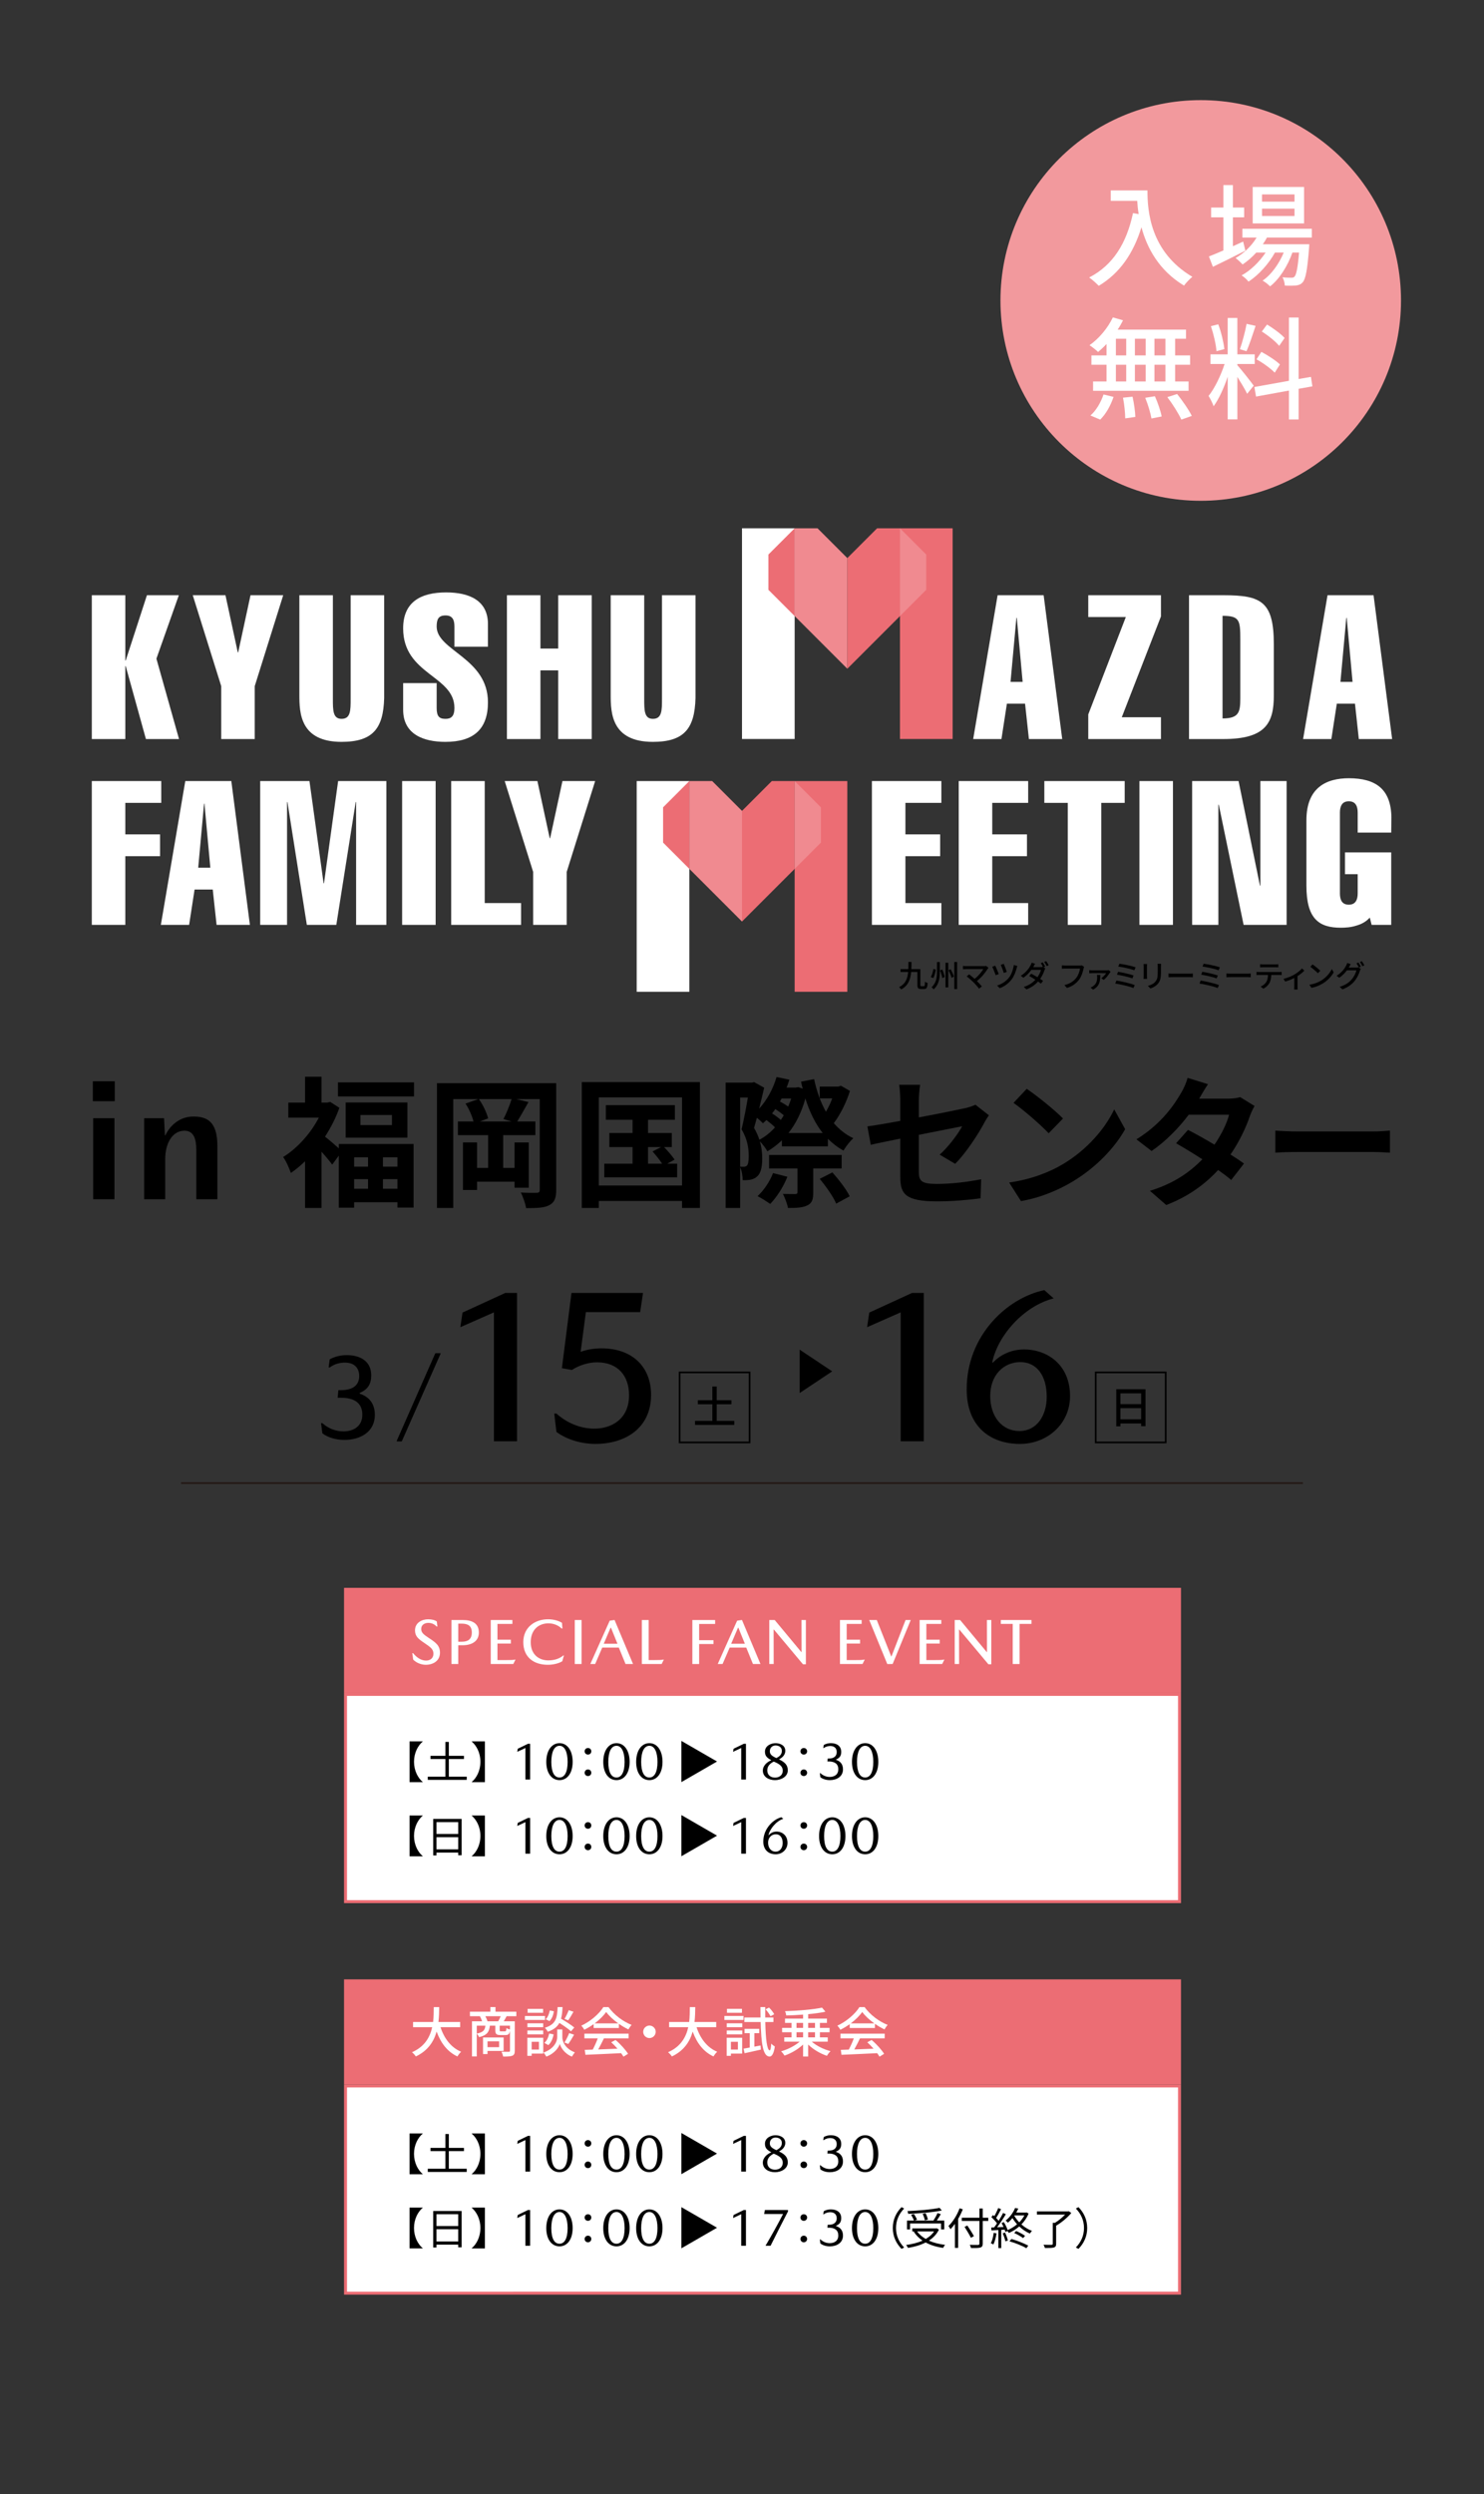 <?xml version="1.0" encoding="utf-8"?>
<!-- Generator: Adobe Illustrator 27.2.0, SVG Export Plug-In . SVG Version: 6.00 Build 0)  -->
<svg version="1.1" id="レイヤー_1" xmlns="http://www.w3.org/2000/svg" xmlns:xlink="http://www.w3.org/1999/xlink" x="0px"
	 y="0px" width="500px" height="840px" viewBox="0 0 500 840" enable-background="new 0 0 500 840" xml:space="preserve">
<rect x="0" y="0" width="500" height="840" fill="#333333" stroke="none"/>
<g>
	<g>
		<g>
			<g>
				<g>
					<g>
						<path d="M115.02,470.78h-1.258l0.244-2.554h0.811c4.38,0,6.205-1.947,6.205-4.745c0-2.757-1.663-4.542-4.786-4.542
							c-1.581,0-3.447,0.365-5.11,1.622h-0.405l0.365-2.717c1.744-0.974,3.731-1.42,5.799-1.42c4.623,0,8.192,2.149,8.192,6.813
							c0,2.92-1.135,4.745-3.893,5.921v0.244c2.879,0.933,5.11,3.042,5.11,7.178c0,5.678-4.866,8.394-10.22,8.394
							c-2.839,0-5.596-0.771-7.462-2.23l-0.446-3.407h0.446c2.149,1.906,4.623,2.757,7.138,2.757c3.405,0,6.326-1.744,6.326-5.596
							C122.076,472.565,119.399,470.78,115.02,470.78z"/>
						<path d="M133.655,485.317l12.978-29.46l0.194-0.097h1.525l0.098,0.162l-13.042,29.46l-0.162,0.097h-1.492L133.655,485.317z"/>
					</g>
					<g>
						<path d="M166.414,442.014l-11.316,4.997l0.735-4.923l14.402-6.613h3.968v49.966h-7.788v-43.427H166.414z"/>
						<path d="M201.143,458.841c-2.939,0-6.098,1.029-8.45,2.572l-3.38-0.588l3.233-25.35h24.102l-0.955,6.466h-18.297
							l-1.764,13.373c2.131-0.808,4.703-1.176,7.054-1.176c10.434,0,16.68,6.319,16.68,15.651c0,11.389-8.891,16.533-18.738,16.533
							c-4.775,0-9.698-1.47-13.152-4.041l-0.735-6.172h0.735c3.454,3.086,7.936,5.069,12.786,5.069
							c5.732,0,11.683-3.16,11.683-11.242C211.945,463.47,208.272,458.841,201.143,458.841z"/>
					</g>
					<polygon points="280.388,461.881 269.426,469.185 269.426,454.568 					"/>
					<g>
						<path d="M303.462,442.014l-11.316,4.997l0.735-4.923l14.402-6.613h3.968v49.966h-7.788L303.462,442.014L303.462,442.014z"/>
						<path d="M345.026,454.505c7.861,0,15.504,5.144,15.504,15.725c0,9.258-7.568,16.092-16.901,16.092
							c-9.845,0-17.928-5.732-17.928-18.37c0-18.149,13.594-30.787,26.158-33.433l3.16,2.792
							c-9.993,2.498-18.885,12.491-20.721,21.602h0.294C336.796,456.489,340.543,454.505,345.026,454.505z M343.482,481.986
							c5.805,0,9.185-5.144,9.185-11.536c0-7.054-3.306-11.683-8.891-11.683s-10.14,4.335-10.14,11.39
							C333.636,477.136,337.604,481.986,343.482,481.986z"/>
					</g>
					<g>
						
							<rect x="228.98" y="462.236" fill="none" stroke="#000000" stroke-width="0.56" stroke-miterlimit="10" width="23.586" height="23.586"/>
						<g>
							<path d="M247.412,478.564v1.349h-13.238v-1.349h5.841v-5.604h-4.892v-1.35h4.892v-4.625h1.467v4.625h4.967v1.35h-4.967v5.604
								H247.412z"/>
						</g>
					</g>
					<g>
						
							<rect x="369.177" y="462.236" fill="none" stroke="#000000" stroke-width="0.56" stroke-miterlimit="10" width="23.586" height="23.586"/>
						<g>
							<path d="M385.954,467.905v12.439h-1.467v-0.905h-6.983v0.964h-1.408v-12.498H385.954z M377.504,469.299v3.617h6.983v-3.617
								H377.504z M384.487,478.045v-3.765h-6.983v3.765H384.487z"/>
						</g>
					</g>
				</g>
			</g>
		</g>
	</g>
	
		<line fill="none" stroke="#231815" stroke-width="0.56" stroke-miterlimit="10" x1="60.984" y1="499.525" x2="438.984" y2="499.525"/>
</g>
<g>
	<g>
		<path d="M38.676,370.888h-7.391v-6.709h7.391V370.888z M38.564,403.921H31.4V376.63h7.164V403.921z"/>
		<path d="M66.137,387.263c0-3.412-0.74-6.425-3.98-6.425c-4.093,0-6.482,4.264-6.482,9.438v13.645h-7.107V376.63h6.709l0.284,5.742
			h0.17c1.536-3.297,4.833-6.311,9.382-6.311c4.605,0,8.13,1.592,8.13,9.949v17.91h-7.107L66.137,387.263L66.137,387.263
			L66.137,387.263z"/>
		<path d="M114.15,385.301h25.206v21.415h-5.449v-1.801h-14.593v1.848h-5.164v-17.53l-2.227,3.032
			c-0.805-1.137-2.227-2.843-3.601-4.358v18.952h-5.543v-15.73c-1.564,1.516-3.175,2.843-4.786,3.933
			c-0.474-1.517-1.753-4.312-2.606-5.354c4.691-2.89,9.238-7.865,12.034-13.267H97.142v-5.069h5.638v-8.719h5.543v8.719h1.942
			l0.995-0.237l3.08,1.99c-1.184,3.411-2.89,6.68-4.832,9.712c1.279,0.995,3.316,2.748,4.643,3.933v-1.468h-0.001V385.301z
			 M139.499,364.549v4.738h-25.633v-4.738H139.499z M137.272,371.324v11.845h-20.8v-11.845H137.272z M119.315,389.802v3.127h4.691
			v-3.127H119.315z M119.315,400.368h4.691v-3.222h-4.691V400.368z M132.06,375.541h-10.613v3.412h10.613V375.541z M133.908,389.802
			h-4.88v3.127h4.88V389.802z M133.908,400.368v-3.222h-4.88v3.222H133.908z"/>
		<path d="M187.399,400.747c0,2.795-0.568,4.217-2.322,5.164c-1.658,0.9-4.121,0.995-7.817,0.995
			c-0.237-1.468-1.043-3.838-1.801-5.26c2.179,0.143,4.595,0.143,5.354,0.095c0.758,0,1.042-0.237,1.042-1.043v-30.512h-7.96
			l4.169,0.995c-1.327,2.322-2.701,4.786-3.79,6.538h6.112v4.596h-10.85v11.04h3.838v-8.576h4.786v15.256h-4.786v-2.038h-12.65
			v2.795h-4.738v-16.014h4.738v8.576h3.743v-11.039H154.28v-4.596h5.26c-0.474-1.801-1.516-4.264-2.701-6.017l4.312-1.516h-8.433
			v36.672h-5.496v-42.026H187.4L187.399,400.747L187.399,400.747L187.399,400.747z M169.632,376.915
			c0.948-1.848,2.084-4.595,2.748-6.728h-11.04c1.421,1.942,2.653,4.643,3.127,6.491l-2.795,1.042h10.708L169.632,376.915z"/>
		<path d="M235.821,364.454v42.405h-6.017v-2.369h-28.049v2.369h-5.732v-42.405H235.821z M229.804,399.278v-29.659h-28.049v29.659
			H229.804z M228.145,391.934v4.595h-24.543v-4.595h9.524v-5.591h-7.818v-4.738h7.818v-4.454h-9.003v-4.927h23.263v4.927h-9.05
			v4.454h8.007v4.738h-2.606c1.279,1.327,2.795,3.08,3.553,4.217l-2.464,1.374H228.145L228.145,391.934z M218.338,391.934h4.738
			c-0.806-1.279-2.132-2.89-3.221-4.122l2.89-1.468h-4.406L218.338,391.934L218.338,391.934z"/>
		<path d="M286.375,367.439c-1.232,3.885-3.269,8.008-5.448,10.85c1.847,2.132,4.027,3.885,6.586,5.069
			c-1.09,0.948-2.559,2.843-3.317,4.17c-1.989-1.09-3.695-2.417-5.259-3.98v2.559h-15.493v-2.038
			c-1.516,1.421-3.127,2.701-4.88,3.695c-0.568-0.995-1.611-2.416-2.559-3.364c0.616,2.084,0.805,4.027,0.805,5.828
			c0,3.08-0.568,5.164-1.847,6.112c-0.616,0.616-1.421,0.853-2.321,1.043c-0.664,0.094-1.517,0.142-2.417,0.094
			c0-1.232-0.237-3.032-0.853-4.359v13.74h-4.88v-42.215h8.86l0.711-0.19l3.412,1.895c-0.521,2.179-1.09,4.643-1.705,7.059
			c2.653-2.89,4.69-6.633,5.875-10.66l4.312,0.9c-0.284,0.9-0.569,1.801-0.948,2.653h3.127l0.853-0.142l1.469,0.521
			c-0.237-0.758-0.379-1.563-0.569-2.369l4.406-0.853c0.853,4.027,2.18,7.77,3.98,10.992c0.805-1.374,1.564-2.938,2.132-4.501
			h-4.217v-3.98h6.254l0.9-0.284L286.375,367.439z M249.372,392.929c0.474,0.047,0.9,0.047,1.279,0.047
			c0.379,0,0.758-0.142,1.043-0.427c0.379-0.427,0.568-1.564,0.568-3.032c0-2.416-0.284-5.59-2.416-9.143
			c0.758-3.032,1.564-7.392,2.132-10.708h-2.606V392.929L249.372,392.929z M261.122,379.71c-0.758-0.805-1.895-1.705-2.891-2.463
			c-0.427,0.379-0.805,0.758-1.184,1.089c-0.427-0.473-1.232-1.232-2.038-1.847c-0.332,1.232-0.663,2.369-0.948,3.412
			c0.806,1.374,1.374,2.701,1.801,3.98C257.757,382.885,259.558,381.463,261.122,379.71z M265.291,396.34
			c-1.327,3.412-3.649,6.965-5.781,9.144c-1.042-0.711-3.08-2.038-4.264-2.606c2.179-2.038,4.122-4.927,5.211-7.77L265.291,396.34z
			 M274.009,393.545v8.102c0,2.369-0.427,3.601-2.038,4.359c-1.564,0.758-3.648,0.853-6.491,0.853
			c-0.237-1.468-1.043-3.459-1.705-4.738c1.753,0.047,3.649,0.047,4.169,0.047c0.568-0.047,0.758-0.142,0.758-0.616v-8.008h-9.571
			v-4.548h24.448v4.548L274.009,393.545L274.009,393.545z M264.059,375.635c-0.758-0.662-1.801-1.421-2.843-2.084
			c-0.332,0.521-0.711,0.995-1.09,1.468c1.042,0.663,2.179,1.469,2.938,2.18C263.443,376.726,263.775,376.157,264.059,375.635z
			 M263.349,369.998c-0.19,0.331-0.379,0.663-0.569,0.995c0.948,0.521,1.99,1.137,2.795,1.706c0.379-0.9,0.71-1.801,0.995-2.701
			H263.349z M277.184,381.605c-2.511-3.175-4.406-7.107-5.828-11.608c-1.279,4.595-3.222,8.481-5.686,11.608H277.184z
			 M280.453,394.872c2.132,2.416,4.738,5.732,5.828,8.054l-4.548,2.464c-0.948-2.274-3.412-5.78-5.544-8.339L280.453,394.872z"/>
		<path d="M316.603,388.902c3.127-2.795,6.254-7.107,7.58-9.571c-1.469,0.284-7.865,1.564-14.593,2.89v12.556
			c0,2.938,0.853,3.98,6.017,3.98c5.023,0,10.281-0.663,14.972-1.564l-0.19,6.397c-3.932,0.568-9.618,1.042-14.688,1.042
			c-10.802,0-12.366-2.606-12.366-8.197v-12.934c-4.217,0.853-7.96,1.61-9.949,2.084l-1.138-6.206
			c2.227-0.284,6.397-0.995,11.087-1.848v-6.775c0-1.563-0.142-3.98-0.379-5.401h7.06c-0.237,1.421-0.427,3.791-0.427,5.401v5.591
			c6.917-1.28,13.551-2.654,15.683-3.127c1.327-0.332,2.464-0.664,3.364-1.138l4.549,3.553c-0.427,0.664-1.138,1.706-1.564,2.559
			c-2.084,3.933-6.396,10.471-9.808,13.788L316.603,388.902z"/>
		<path d="M358.156,392.076c8.054-4.786,14.261-12.034,17.245-18.43l3.696,6.68c-3.601,6.396-9.902,12.934-17.53,17.53
			c-4.785,2.89-10.897,5.543-17.578,6.681l-3.98-6.254C347.401,397.241,353.56,394.825,358.156,392.076z M358.156,376.726
			l-4.833,4.975c-2.464-2.654-8.386-7.818-11.845-10.234l4.454-4.738C349.249,368.955,355.408,373.883,358.156,376.726z"/>
		<path d="M422.687,372.508c-0.521,0.9-1.136,2.18-1.564,3.365c-1.232,3.648-3.412,8.433-6.538,12.982
			c1.753,1.09,3.365,2.179,4.549,3.032l-4.311,5.543c-1.138-0.995-2.654-2.132-4.406-3.364c-4.217,4.596-9.808,8.86-17.483,11.798
			l-5.496-4.786c8.386-2.559,13.74-6.586,17.672-10.613c-3.221-2.084-6.443-4.027-8.86-5.401l4.027-4.501
			c2.511,1.28,5.732,3.08,8.907,4.975c2.322-3.364,4.217-7.249,4.927-10.091h-13.597c-3.317,4.406-7.723,8.954-12.509,12.224
			l-5.117-3.933c8.339-5.117,12.745-11.608,15.114-15.73c0.712-1.137,1.706-3.316,2.132-4.975l6.87,2.132
			c-1.136,1.658-2.369,3.838-2.937,4.833l-0.047,0.047h9.712c1.469,0,3.08-0.19,4.122-0.521L422.687,372.508z"/>
		<path d="M429.7,380.8c1.706,0.142,5.164,0.284,7.628,0.284h25.443c2.179,0,4.311-0.19,5.543-0.284v7.438
			c-1.136-0.047-3.553-0.237-5.543-0.237h-25.443c-2.701,0-5.875,0.095-7.628,0.237V380.8z"/>
	</g>
</g>
<g>
	<g>
		<g>
			<rect x="214.516" y="263.073" fill="#FFFFFF" width="17.742" height="70.968"/>
			<rect x="232.258" y="263.073" fill="none" width="17.742" height="70.968"/>
			<rect x="250" y="263.073" fill="none" width="17.742" height="70.968"/>
			<rect x="267.742" y="263.073" fill="#EC6D74" width="17.742" height="70.968"/>
			<polygon fill="#F08A90" points="232.258,292.644 250,310.386 250,273.11 239.964,263.073 232.258,263.073 			"/>
			<polygon fill="#EC6D74" points="267.742,292.644 250,310.386 250,273.11 260.036,263.073 267.742,263.073 			"/>
			<polygon fill="#EC6D74" points="223.414,271.917 223.414,283.8 232.258,292.644 232.258,263.073 			"/>
			<polygon fill="#F08A90" points="276.586,271.917 276.586,283.8 267.742,292.644 267.742,263.073 			"/>
		</g>
	</g>
	<g>
		<g>
			<path fill="#FFFFFF" d="M30.93,311.508v-48.437h23.402v7.347h-12.11v10.612h11.702v7.347H42.223v23.13H30.93V311.508z"/>
			<path fill="#FFFFFF" d="M77.938,263.071l6.259,48.437H72.972l-1.292-11.905h-6.123l-1.837,11.905h-9.524l8.231-48.437H77.938
				L77.938,263.071z M70.863,292.255L68.89,270.69h-0.136l-1.973,21.565H70.863z"/>
			<path fill="#FFFFFF" d="M96.713,311.508h-9.048v-48.437h16.599l4.762,34.423h0.136l4.762-34.423h16.259v48.437H119.98v-41.362
				h-0.136l-6.531,41.362h-9.932l-6.531-41.362h-0.136L96.713,311.508L96.713,311.508z"/>
			<path fill="#FFFFFF" d="M135.489,311.508v-48.437h11.293v48.437H135.489z"/>
			<path fill="#FFFFFF" d="M152.02,311.508v-48.437h11.293v41.089h12.245v7.347H152.02V311.508z"/>
			<path fill="#FFFFFF" d="M179.639,293.684l-9.592-30.613h11.02l4.15,19.252h0.136l4.15-19.252h11.02l-9.592,30.613v17.823h-11.293
				L179.639,293.684L179.639,293.684z"/>
		</g>
		<g>
			<path fill="#FFFFFF" d="M293.768,311.508v-48.437h23.402v7.347h-12.11v10.612h11.702v7.347H305.06v15.783h12.11v7.347
				L293.768,311.508L293.768,311.508z"/>
			<path fill="#FFFFFF" d="M323.02,311.508v-48.437h23.402v7.347h-12.109v10.612h11.701v7.347h-11.701v15.783h12.109v7.347
				L323.02,311.508L323.02,311.508z"/>
			<path fill="#FFFFFF" d="M351.864,270.418v-7.347h27.076v7.347h-7.891v41.089h-11.293v-41.089L351.864,270.418L351.864,270.418z"
				/>
			<path fill="#FFFFFF" d="M383.905,311.508v-48.437h11.293v48.437H383.905z"/>
			<path fill="#FFFFFF" d="M401.66,263.071h15.646l7.211,35.239h0.136v-35.239h8.844v48.437h-14.49l-8.367-40.477h-0.136v40.477
				h-8.844V263.071z"/>
			<path fill="#FFFFFF" d="M461.526,309.059c-1.225,1.36-2.858,2.245-4.626,2.721c-1.701,0.544-3.537,0.681-5.17,0.681
				c-7.415,0-11.565-3.061-11.565-14.15V276.27c0-11.089,6.803-14.15,14.286-14.15c9.116,0,14.218,3.674,14.354,13.198l-0.068,5.102
				h-11.293v-6.735c0-1.973-0.612-3.81-2.993-3.81s-2.993,1.837-2.993,3.81v27.212c0,1.973,0.544,3.81,2.993,3.81
				c2.381,0,2.993-1.837,2.993-3.81v-6.462h-4.285v-7.347h15.579v24.423h-6.599L461.526,309.059z"/>
		</g>
		<g>
			<path fill="#FFFFFF" d="M30.931,248.917V200.48h11.293v21.974h0.136l7.143-21.974h10.749L52.7,221.842l7.619,27.075H49.163
				l-6.803-24.558h-0.136v24.558L30.931,248.917L30.931,248.917z"/>
			<path fill="#FFFFFF" d="M74.537,231.094l-9.592-30.613h11.021l4.15,19.252h0.136l4.15-19.252h11.02l-9.592,30.613v17.823H74.537
				V231.094z"/>
			<path fill="#FFFFFF" d="M129.436,235.107c-0.272,10.272-3.81,14.763-14.354,14.763c-13.946,0-14.218-9.728-14.218-15.851v-33.538
				h11.293v34.899c0,3.877,0,6.735,2.925,6.735c3.061,0,3.061-2.858,3.061-6.735v-34.899h11.293V235.107L129.436,235.107z"/>
			<path fill="#FFFFFF" d="M153.109,217.828v-6.803c0-2.381-0.748-3.742-2.993-3.742c-2.449,0-2.994,1.36-2.994,3.742
				c0,8.164,17.28,10.545,17.28,25.511c0,9.116-4.898,13.334-14.354,13.334c-7.211,0-14.218-2.449-14.218-10.817v-8.979h11.292
				v8.368c0,2.857,0.884,3.674,2.994,3.674c1.836,0,2.993-0.817,2.993-3.674c0-10.953-17.279-11.157-17.279-26.803
				c0-8.776,5.783-12.109,14.49-12.109c7.619,0,14.082,2.585,14.082,10.68v7.619L153.109,217.828L153.109,217.828z"/>
			<path fill="#FFFFFF" d="M170.795,248.917V200.48h11.293v17.96h5.987v-17.96h11.293v48.437h-11.293v-23.13h-5.987v23.13H170.795z"
				/>
			<path fill="#FFFFFF" d="M234.334,235.107c-0.272,10.272-3.81,14.763-14.354,14.763c-13.946,0-14.219-9.728-14.219-15.851v-33.538
				h11.293v34.899c0,3.877,0,6.735,2.925,6.735c3.061,0,3.061-2.858,3.061-6.735v-34.899h11.293L234.334,235.107L234.334,235.107z"
				/>
		</g>
		<g>
			<path fill="#FFFFFF" d="M351.632,200.481l6.259,48.437h-11.225l-1.293-11.905h-6.122l-1.837,11.905h-9.524l8.231-48.437H351.632z
				 M344.557,229.665l-1.972-21.565h-0.136l-1.973,21.565H344.557z"/>
			<path fill="#FFFFFF" d="M366.666,248.917v-8.3l12.654-32.79h-12.654v-7.347h24.49v7.143l-13.197,33.946h13.197v7.347
				L366.666,248.917L366.666,248.917z"/>
			<path fill="#FFFFFF" d="M400.612,200.481h11.633c12.654,0,16.939,2.041,16.939,16.531v17.279c0,9.184-2.721,14.626-16.939,14.626
				h-11.633V200.481z M411.905,241.978c5.51,0,5.987-2.109,5.987-6.735v-19.932c0-6.462-0.272-7.891-5.987-7.891V241.978z"/>
			<path fill="#FFFFFF" d="M462.79,200.481l6.259,48.437h-11.225l-1.293-11.905h-6.123l-1.837,11.905h-9.524l8.232-48.437H462.79z
				 M455.714,229.665l-1.973-21.565h-0.136l-1.972,21.565H455.714z"/>
		</g>
	</g>
	<g>
		<g>
			<path d="M311.303,332.159c0.266,0,0.317-0.245,0.347-1.501c0.235,0.184,0.634,0.357,0.899,0.429
				c-0.092,1.512-0.337,2.013-1.154,2.013h-1.134c-0.868,0-1.165-0.307-1.165-1.399v-4.331h-2.104
				c-0.235,2.503-0.96,4.617-3.372,5.873c-0.143-0.235-0.449-0.592-0.694-0.766c2.196-1.083,2.85-2.901,3.055-5.107h-2.564v-0.96
				h2.625c0.03-0.776,0.03-1.583,0.03-2.421h1.032c-0.01,0.827-0.01,1.644-0.051,2.421h3.034v5.302c0,0.399,0.041,0.449,0.338,0.449
				L311.303,332.159L311.303,332.159z"/>
			<path d="M315.307,326.571c-0.173,0.94-0.439,2.125-0.879,2.85l-0.817-0.337c0.429-0.715,0.736-1.808,0.879-2.737L315.307,326.571
				z M316.645,324.038v3.167c0,2.105-0.225,4.372-2.094,6.027c-0.133-0.235-0.47-0.572-0.674-0.735
				c1.645-1.461,1.829-3.473,1.829-5.292v-3.167L316.645,324.038L316.645,324.038z M317.483,326.531
				c0.368,0.817,0.715,1.87,0.807,2.533l-0.817,0.368c-0.082-0.674-0.408-1.757-0.756-2.605L317.483,326.531z M319.495,324.262
				v8.295h-0.93v-8.295H319.495z M320.272,326.438c0.47,0.797,0.96,1.828,1.114,2.482l-0.777,0.429
				c-0.153-0.674-0.603-1.747-1.052-2.544L320.272,326.438z M322.478,324.007v9.122h-0.95v-9.122H322.478z"/>
			<path d="M333.051,325.979c-0.123,0.133-0.225,0.255-0.296,0.357c-0.736,1.206-2.043,2.86-3.606,4.086
				c0.603,0.603,1.266,1.318,1.675,1.808l-0.94,0.756c-0.409-0.552-1.237-1.471-1.89-2.146c-0.613-0.603-1.726-1.583-2.299-1.982
				l0.838-0.684c0.388,0.286,1.164,0.909,1.839,1.512c1.349-1.032,2.421-2.401,2.921-3.279h-5.741c-0.409,0-0.889,0.041-1.103,0.061
				v-1.144c0.276,0.041,0.756,0.082,1.103,0.082h5.904c0.327,0,0.613-0.03,0.787-0.092L333.051,325.979z"/>
			<path d="M336.504,328.083l-1.032,0.378c-0.205-0.654-0.889-2.349-1.155-2.84l1.021-0.368
				C335.625,325.856,336.259,327.399,336.504,328.083z M342.776,325.355c-0.092,0.215-0.164,0.491-0.215,0.674
				c-0.306,1.205-0.868,2.727-1.706,3.841c-1.063,1.399-2.564,2.442-4.015,2.962l-0.889-0.899c1.431-0.409,2.983-1.369,4.015-2.676
				c0.838-1.063,1.43-2.809,1.614-4.239L342.776,325.355z M339.221,327.337l-1.012,0.357c-0.173-0.613-0.745-2.155-1.021-2.727
				l0.991-0.337C338.425,325.131,339.037,326.724,339.221,327.337z"/>
			<path d="M351.592,325.774l0.603,0.368c-0.102,0.163-0.214,0.419-0.286,0.623c-0.256,0.848-0.756,1.941-1.451,2.932
				c0.379,0.245,0.725,0.48,0.98,0.664l-0.725,0.93c-0.246-0.204-0.582-0.449-0.96-0.715c-0.909,1.032-2.156,1.992-3.903,2.646
				l-0.92-0.807c1.798-0.552,3.034-1.482,3.923-2.432c-0.745-0.49-1.532-0.96-2.084-1.267l0.674-0.766
				c0.572,0.296,1.358,0.735,2.104,1.185c0.562-0.807,1.021-1.767,1.196-2.482h-3.238c-0.675,0.93-1.604,1.91-2.697,2.666
				l-0.868-0.674c1.777-1.093,2.789-2.564,3.269-3.473c0.133-0.215,0.306-0.623,0.388-0.93l1.165,0.368
				c-0.205,0.306-0.419,0.704-0.531,0.909l-0.123,0.214h2.482c0.296,0,0.572-0.03,0.766-0.102l0.041,0.02
				c-0.204-0.398-0.48-0.909-0.725-1.246l0.654-0.275c0.256,0.368,0.623,1.001,0.827,1.399L351.592,325.774z M352.481,323.701
				c0.276,0.378,0.664,1.021,0.847,1.389l-0.664,0.296c-0.214-0.439-0.551-1.022-0.837-1.41L352.481,323.701z"/>
			<path d="M365.266,325.642c-0.082,0.163-0.133,0.388-0.184,0.592c-0.225,1.042-0.694,2.666-1.521,3.749
				c-0.93,1.206-2.207,2.186-4.066,2.768l-0.868-0.96c1.992-0.49,3.146-1.359,3.984-2.431c0.704-0.889,1.144-2.196,1.277-3.136
				h-5.016c-0.44,0-0.848,0.02-1.103,0.041v-1.144c0.286,0.041,0.766,0.082,1.103,0.082h4.954c0.173,0,0.429-0.01,0.654-0.071
				L365.266,325.642z"/>
			<path d="M374.184,327.296c-0.082,0.092-0.194,0.245-0.255,0.337c-0.316,0.521-1.216,1.798-2.053,2.401l-0.827-0.562
				c0.664-0.429,1.369-1.246,1.634-1.716l-4.679-0.01c-0.327,0-0.664,0.02-1.011,0.051v-1.052c0.306,0.041,0.684,0.082,1.011,0.082
				h4.913c0.184,0,0.531-0.03,0.675-0.061L374.184,327.296z M370.721,328.359c-0.041,2.063-0.153,3.718-2.421,4.965l-0.879-0.705
				c0.245-0.092,0.49-0.204,0.766-0.388c1.277-0.858,1.481-1.89,1.481-3.208c0-0.225-0.03-0.449-0.071-0.664H370.721
				L370.721,328.359z"/>
			<path d="M382.325,331.781l-0.449,1.001c-1.359-0.582-4.484-1.277-6.129-1.522l0.409-1.001
				C377.882,330.524,380.927,331.24,382.325,331.781z M381.928,328.543l-0.399,0.991c-1.185-0.449-3.729-1.032-5.209-1.256
				l0.378-0.97C378.117,327.542,380.65,328.083,381.928,328.543z M382.612,325.784l-0.419,1.001
				c-1.216-0.449-3.984-1.063-5.414-1.246l0.379-0.95C378.495,324.753,381.325,325.335,382.612,325.784z"/>
			<path d="M386.483,324.692c-0.02,0.215-0.041,0.47-0.041,0.756v3.422c0,0.266,0.02,0.623,0.041,0.827h-1.196
				c0.01-0.174,0.051-0.532,0.051-0.827v-3.422c0-0.184-0.02-0.542-0.041-0.756H386.483z M391.203,324.61
				c-0.02,0.266-0.041,0.572-0.041,0.94v1.818c0,2.339-0.368,3.207-1.124,4.066c-0.663,0.777-1.695,1.236-2.441,1.492l-0.848-0.889
				c0.97-0.246,1.849-0.634,2.472-1.338c0.715-0.807,0.848-1.604,0.848-3.392v-1.757c0-0.368-0.031-0.674-0.062-0.94H391.203z"/>
			<path d="M393.695,327.879c0.327,0.03,0.96,0.061,1.512,0.061h5.547c0.501,0,0.899-0.041,1.144-0.061v1.256
				c-0.225-0.01-0.684-0.041-1.134-0.041h-5.557c-0.572,0-1.175,0.02-1.512,0.041V327.879z"/>
			<path d="M410.714,331.781l-0.45,1.001c-1.358-0.582-4.484-1.277-6.129-1.522l0.408-1.001
				C406.271,330.524,409.315,331.24,410.714,331.781z M410.315,328.543l-0.398,0.991c-1.185-0.449-3.729-1.032-5.21-1.256
				l0.379-0.97C406.505,327.542,409.039,328.083,410.315,328.543z M411,325.784l-0.419,1.001c-1.216-0.449-3.984-1.063-5.414-1.246
				l0.378-0.95C406.883,324.753,409.713,325.335,411,325.784z"/>
			<path d="M413.207,327.879c0.327,0.03,0.96,0.061,1.512,0.061h5.547c0.501,0,0.899-0.041,1.144-0.061v1.256
				c-0.225-0.01-0.684-0.041-1.134-0.041h-5.557c-0.572,0-1.175,0.02-1.512,0.041V327.879z"/>
			<path d="M430.961,327.399c0.214,0,0.603-0.02,0.858-0.051v1.052c-0.235-0.02-0.593-0.03-0.858-0.03h-2.625
				c-0.041,1.083-0.245,1.982-0.633,2.727c-0.368,0.684-1.144,1.451-2.033,1.9l-0.94-0.695c0.756-0.306,1.482-0.889,1.89-1.522
				c0.44-0.684,0.572-1.492,0.613-2.411h-2.952c-0.307,0-0.644,0.01-0.93,0.03v-1.052c0.286,0.031,0.613,0.051,0.93,0.051h6.68
				V327.399z M425.557,325.774c-0.337,0-0.715,0.01-1.001,0.03v-1.052c0.306,0.041,0.664,0.071,1.001,0.071h4.117
				c0.317,0,0.694-0.02,1.021-0.071v1.052c-0.327-0.02-0.704-0.03-1.021-0.03H425.557z"/>
			<path d="M439.47,326.919c-0.481,0.531-1.39,1.256-2.309,1.849v3.524c0,0.327,0.01,0.807,0.051,0.98h-1.185
				c0.02-0.173,0.051-0.654,0.051-0.98v-2.901c-0.879,0.449-2.073,0.95-3.075,1.216l-0.542-0.94
				c1.308-0.276,2.738-0.899,3.575-1.389c1.021-0.593,2.114-1.451,2.625-2.104L439.47,326.919z"/>
			<path d="M445.191,330.228c1.645-1.011,2.921-2.544,3.545-3.851l0.623,1.113c-0.736,1.318-1.992,2.717-3.586,3.698
				c-1.032,0.633-2.329,1.236-3.912,1.522l-0.684-1.052C442.883,331.403,444.21,330.831,445.191,330.228z M444.844,326.959
				l-0.807,0.827c-0.531-0.542-1.798-1.644-2.554-2.166l0.746-0.797C442.954,325.305,444.272,326.367,444.844,326.959z"/>
			<path d="M456.878,325.897c0.286,0,0.572-0.03,0.766-0.102l0.838,0.511c-0.102,0.164-0.215,0.419-0.286,0.623
				c-0.276,0.98-0.879,2.349-1.798,3.473c-0.94,1.154-2.176,2.094-4.086,2.82l-0.95-0.848c1.971-0.582,3.187-1.491,4.096-2.543
				c0.756-0.879,1.369-2.156,1.553-3.013h-3.197c-0.644,0.878-1.522,1.777-2.585,2.493l-0.899-0.664
				c1.777-1.073,2.727-2.482,3.208-3.382c0.123-0.214,0.296-0.623,0.378-0.92l1.185,0.388c-0.204,0.307-0.418,0.694-0.531,0.899
				c-0.051,0.092-0.092,0.173-0.153,0.266L456.878,325.897L456.878,325.897z M457.695,324.181c0.255,0.368,0.623,1.001,0.827,1.399
				l-0.675,0.286c-0.204-0.409-0.531-1.022-0.807-1.41L457.695,324.181z M458.849,323.742c0.276,0.378,0.664,1.021,0.848,1.389
				l-0.664,0.296c-0.214-0.439-0.551-1.022-0.837-1.41L458.849,323.742z"/>
		</g>
	</g>
	<g>
		<rect x="250" y="177.932" fill="#FFFFFF" width="17.742" height="70.968"/>
		<rect x="267.742" y="177.932" fill="none" width="17.742" height="70.968"/>
		<rect x="285.484" y="177.932" fill="none" width="17.742" height="70.968"/>
		<rect x="303.226" y="177.932" fill="#EC6D74" width="17.742" height="70.968"/>
		<polygon fill="#F08A90" points="267.742,207.502 285.484,225.244 285.484,187.968 275.448,177.932 267.742,177.932 		"/>
		<polygon fill="#EC6D74" points="303.226,207.502 285.484,225.244 285.484,187.968 295.52,177.932 303.226,177.932 		"/>
		<polygon fill="#EC6D74" points="258.898,186.776 258.898,198.658 267.742,207.502 267.742,177.932 		"/>
		<polygon fill="#F08A90" points="312.07,186.776 312.07,198.658 303.226,207.502 303.226,177.932 		"/>
	</g>
</g>
<g>
	<circle fill="#F2999D" cx="404.559" cy="101.195" r="67.475"/>
	<g>
		<path fill="#FFFFFF" d="M386.605,64.135c0,6.779,0.862,20.673,15.131,29.1c-0.786,0.599-2.209,2.097-2.808,2.959
			c-8.501-5.131-12.509-12.771-14.344-19.662c-2.771,9.025-7.453,15.58-14.382,19.736c-0.674-0.711-2.285-2.171-3.221-2.808
			c8.052-4.157,12.584-11.535,14.756-21.684l1.91,0.337c-0.262-1.572-0.412-3.108-0.486-4.456h-8.914v-3.52L386.605,64.135
			L386.605,64.135z"/>
		<path fill="#FFFFFF" d="M419.599,84.434c-3.745,1.91-7.79,3.933-10.935,5.43l-1.348-3.483c1.348-0.524,3.033-1.236,4.869-2.022
			V73.198h-4.12v-3.296h4.12v-7.565h3.221v7.565h3.783v3.296h-3.783v9.737c1.123-0.524,2.285-1.05,3.446-1.572L419.599,84.434z
			 M426.865,80.014c-0.412,0.787-0.861,1.536-1.386,2.248h15.655c0,0-0.038,0.862-0.075,1.311
			c-0.599,7.491-1.161,10.411-2.172,11.535c-0.636,0.712-1.348,0.936-2.247,1.049c-0.861,0.075-2.247,0.113-3.745,0.038
			c-0.038-0.824-0.338-2.06-0.787-2.808c1.273,0.149,2.435,0.149,2.921,0.149c0.562,0,0.862-0.037,1.161-0.412
			c0.562-0.636,1.049-2.771,1.498-8.052h-2.247c-1.498,4.345-4.419,9.027-7.527,11.386c-0.562-0.637-1.648-1.461-2.509-1.948
			c2.921-1.947,5.543-5.655,7.116-9.438h-2.959c-2.023,3.708-5.58,7.678-8.914,9.776c-0.524-0.712-1.498-1.572-2.321-2.098
			c2.959-1.572,6.029-4.569,8.09-7.678h-3.146c-1.423,1.573-2.996,2.922-4.607,4.007c-0.487-0.562-1.685-1.685-2.359-2.171
			c2.808-1.61,5.356-4.045,7.078-6.892h-4.794v-2.959h23.407v2.959h-15.129v-0.002H426.865z M439.374,75.258h-17.303V62.974h17.303
			V75.258z M436.153,65.483h-10.935v2.435h10.935V65.483z M436.153,70.277h-10.935v2.472h10.935V70.277z"/>
		<path fill="#FFFFFF" d="M372.822,115.855c-0.936,1.012-1.91,1.91-2.846,2.697c-0.636-0.636-2.022-1.722-2.884-2.284
			c3.184-2.21,6.142-5.768,7.865-9.363l3.408,0.974c-0.524,1.085-1.123,2.134-1.797,3.146H399.6v3.071h-3.671v5.617h5.056v3.146
			h-5.056v5.618h4.532v3.146H368.29v-3.146h4.532v-5.618h-5.093v-3.146h5.093L372.822,115.855L372.822,115.855z M367.392,139.937
			c1.835-1.536,3.521-4.382,4.419-7.078l3.371,0.824c-0.936,2.808-2.547,5.768-4.494,7.64L367.392,139.937z M375.969,119.712h3.483
			v-5.617h-3.483V119.712z M375.969,128.477h3.483v-5.618h-3.483V128.477z M381.586,133.608c0.487,2.209,0.899,5.093,0.936,6.816
			l-3.408,0.487c0-1.76-0.3-4.719-0.749-6.966L381.586,133.608z M386.005,119.712v-5.617h-3.633v5.617H386.005z M382.372,122.859
			v5.618h3.633v-5.618C386.005,122.859,382.372,122.859,382.372,122.859z M389.114,133.457c0.973,2.135,1.948,5.019,2.284,6.816
			l-3.446,0.674c-0.3-1.797-1.161-4.719-2.097-6.966L389.114,133.457z M392.672,114.096h-3.707v5.617h3.707V114.096z
			 M392.672,122.859h-3.707v5.618h3.707V122.859z M396.605,132.709c1.797,2.248,3.969,5.356,4.943,7.378l-3.521,1.236
			c-0.898-1.985-2.921-5.206-4.719-7.565L396.605,132.709z"/>
		<path fill="#FFFFFF" d="M416.903,123.009c1.123,1.198,4.719,5.768,5.506,6.891l-2.21,2.734c-0.636-1.348-2.06-3.707-3.295-5.692
			v14.306h-3.258v-14.344c-1.273,3.745-2.996,7.565-4.756,9.925c-0.3-1.011-1.123-2.546-1.685-3.483
			c2.022-2.472,4.157-6.928,5.392-10.748h-4.756v-3.258h5.805v-12.247h3.258v12.247h5.843v3.258h-5.843L416.903,123.009
			L416.903,123.009z M409.862,118.29c-0.149-2.248-0.973-5.768-1.872-8.427l2.472-0.637c1.012,2.622,1.798,6.105,2.06,8.352
			L409.862,118.29z M423.045,109.751c-0.974,2.921-2.098,6.404-3.071,8.539l-2.21-0.674c0.787-2.284,1.798-5.992,2.247-8.539
			L423.045,109.751z M437.539,130.949v10.336h-3.258v-9.737l-11.086,2.023l-0.562-3.221l11.647-2.097v-21.311h3.258v20.711
			l4.157-0.712l0.487,3.184L437.539,130.949z M429.486,125.518c-1.273-1.348-3.933-3.296-6.141-4.494l1.648-2.509
			c2.172,1.161,4.905,2.921,6.255,4.232L429.486,125.518z M430.985,116.492c-1.161-1.461-3.707-3.483-5.843-4.831l1.76-2.359
			c2.098,1.274,4.681,3.146,5.917,4.532L430.985,116.492z"/>
	</g>
</g>
<g>
	<rect x="115.913" y="666.669" fill="#EC6D74" width="281.999" height="35.398"/>
	<g>
		<rect x="116.413" y="702.566" fill="#FFFFFF" width="280.999" height="69.794"/>
		<path fill="#EC6D74" d="M396.911,703.066v68.794H116.913v-68.794H396.911 M397.911,702.066H115.913v70.794h281.999
			L397.911,702.066L397.911,702.066z"/>
	</g>
	<g>
		<g>
			<g>
				<g>
					<g>
						<path fill="#FFFFFF" d="M148.416,682.769c1.235,3.779,3.523,6.848,6.956,8.283c-0.417,0.363-0.981,1.072-1.253,1.579
							c-3.396-1.579-5.594-4.522-7.012-8.372c-0.925,3.287-2.888,6.428-7.011,8.372c-0.272-0.453-0.818-1.054-1.29-1.417
							c4.324-1.888,6.086-5.157,6.811-8.445h-6.448v-1.744h6.757c0.218-1.815,0.2-3.559,0.218-5.012h1.834
							c-0.019,1.471-0.036,3.215-0.255,5.012h7.32v1.744H148.416L148.416,682.769z"/>
						<path fill="#FFFFFF" d="M170.685,679.081c-0.345,0.636-0.653,1.218-0.963,1.71h3.722v9.916c0,0.89-0.182,1.398-0.817,1.671
							c-0.653,0.254-1.633,0.291-3.105,0.291c-0.072-0.453-0.327-1.181-0.564-1.634c1.091,0.054,2.144,0.035,2.453,0.035
							c0.327-0.018,0.417-0.108,0.417-0.381v-6.738c-0.182,1.161-0.581,1.47-1.508,1.47h-1.689c-1.418,0-1.744-0.363-1.744-1.633
							v-1.527h-1.835c-0.218,2.108-0.963,3.233-3.651,3.869c-0.126-0.345-0.453-0.89-0.764-1.162v7.665h-1.614v-11.841h3.412
							c-0.182-0.545-0.453-1.199-0.744-1.71h-3.359v-1.541h6.884v-1.544h1.725v1.544h7.027v1.541L170.685,679.081L170.685,679.081z
							 M160.638,684.931c2.182-0.435,2.744-1.161,2.908-2.67h-2.908V684.931z M164.253,690.778v1.054h-1.506v-5.591h6.936v4.538
							L164.253,690.778L164.253,690.778z M167.851,680.791c0.291-0.492,0.618-1.164,0.835-1.71h-5.158
							c0.308,0.545,0.581,1.218,0.726,1.71H167.851z M164.253,687.527v1.983h3.907v-1.983H164.253z M171.828,682.261h-3.47v1.509
							c0,0.363,0.055,0.399,0.473,0.399h1.308c0.345,0,0.417-0.127,0.472-1.109c0.255,0.2,0.8,0.399,1.217,0.473V682.261z"/>
						<path fill="#FFFFFF" d="M183.634,680.335h-6.775v-1.341h6.775V680.335z M183.035,691.668h-3.905v0.763h-1.453v-6.1h5.358
							V691.668z M183.016,682.768h-5.322v-1.305h5.322V682.768z M177.694,683.878h5.322v1.324h-5.322V683.878z M182.98,677.919
							h-5.212v-1.324h5.212V677.919z M179.13,687.691v2.617h2.452v-2.617H179.13z M189.465,686.185c0,1.07,0.672,3.724,4.213,5.066
							c-0.291,0.381-0.763,1.034-0.98,1.434c-2.562-0.999-3.796-3.196-4.087-4.286c-0.308,1.109-1.671,3.215-4.54,4.286
							c-0.201-0.381-0.635-1.036-0.963-1.362c3.886-1.38,4.63-4.051,4.63-5.139v-2.652h1.726L189.465,686.185L189.465,686.185
							L189.465,686.185z M183.398,688.053c0.835-0.653,1.381-1.906,1.634-3.16l1.489,0.308c-0.237,1.362-0.836,2.778-1.762,3.614
							L183.398,688.053z M192.388,684.167c-0.853-0.781-2.451-1.905-3.923-2.831c-0.708,1.324-1.889,2.285-3.924,2.977
							c-0.18-0.399-0.617-1.017-0.962-1.343c3.724-1.144,4.141-3.251,4.303-6.973h1.654c-0.072,1.506-0.201,2.815-0.509,3.922
							c1.562,0.909,3.469,2.126,4.468,2.961L192.388,684.167z M186.613,677.411c-0.164,1.217-0.653,2.543-1.471,3.306l-1.29-0.618
							c0.708-0.634,1.181-1.834,1.381-2.96L186.613,677.411z M190.173,687.927c0.563-0.836,1.235-2.215,1.598-3.161l1.653,0.545
							c-0.635,1.09-1.361,2.325-1.944,3.105L190.173,687.927z M193.224,677.574c-0.582,1.037-1.253,2.162-1.78,2.888l-1.253-0.49
							c0.509-0.797,1.108-2.053,1.417-2.924L193.224,677.574z"/>
						<path fill="#FFFFFF" d="M200.017,681.752c-0.999,0.708-2.071,1.363-3.161,1.889c-0.182-0.382-0.635-1.016-0.999-1.381
							c3.105-1.417,6.066-4.033,7.429-6.248h1.744c1.924,2.67,4.94,4.885,7.774,5.993c-0.399,0.417-0.781,1.016-1.072,1.526
							c-1.055-0.509-2.161-1.145-3.216-1.889v1.417h-8.499L200.017,681.752L200.017,681.752z M196.894,684.949h14.912v1.579h-8.319
							c-0.599,1.217-1.271,2.58-1.925,3.742c2.016-0.072,4.268-0.164,6.485-0.255c-0.672-0.763-1.399-1.526-2.107-2.161l1.453-0.781
							c1.654,1.399,3.378,3.323,4.213,4.669l-1.543,0.962c-0.201-0.345-0.473-0.744-0.8-1.18c-4.322,0.218-8.936,0.417-12.023,0.545
							l-0.218-1.663l2.688-0.091c0.6-1.123,1.253-2.573,1.69-3.787h-4.504v-1.579L196.894,684.949L196.894,684.949z
							 M208.318,681.498c-1.634-1.162-3.125-2.524-4.087-3.85c-0.871,1.271-2.253,2.633-3.869,3.85H208.318z"/>
						<path fill="#FFFFFF" d="M218.815,682.225c1.162,0,2.107,0.944,2.107,2.106c0,1.163-0.945,2.107-2.107,2.107
							s-2.107-0.944-2.107-2.107C216.708,683.169,217.653,682.225,218.815,682.225z"/>
						<path fill="#FFFFFF" d="M234.69,682.769c1.235,3.779,3.524,6.848,6.956,8.283c-0.417,0.363-0.98,1.072-1.252,1.579
							c-3.398-1.579-5.595-4.522-7.012-8.372c-0.926,3.287-2.889,6.428-7.012,8.372c-0.272-0.453-0.818-1.054-1.289-1.417
							c4.322-1.888,6.084-5.157,6.811-8.445h-6.448v-1.744h6.756c0.218-1.815,0.201-3.559,0.218-5.012h1.834
							c-0.018,1.471-0.036,3.215-0.254,5.012h7.318v1.744H234.69L234.69,682.769z"/>
						<path fill="#FFFFFF" d="M250.511,680.335h-6.449v-1.342h6.449V680.335z M250.057,691.668h-3.797v0.763h-1.417v-6.1h5.214
							V691.668z M244.862,681.463h5.231v1.305h-5.231V681.463z M244.862,683.878h5.231v1.324h-5.231V683.878z M249.984,677.92h-5.05
							v-1.327h5.05V677.92z M246.26,687.691v2.617h2.362v-2.617H246.26z M256.25,688.927l0.109,1.398
							c-1.906,0.437-3.924,0.89-5.485,1.217l-0.362-1.543c0.599-0.091,1.307-0.218,2.089-0.363v-4.849h-1.744v-1.454h4.959v1.454
							h-1.653v4.54L256.25,688.927z M257.848,681.044c0.109,5.649,0.582,9.482,1.489,9.537c0.255,0.018,0.437-0.855,0.509-2.289
							c0.272,0.363,0.963,0.818,1.217,0.98c-0.399,2.76-1.145,3.414-1.799,3.398c-2.215-0.072-2.796-4.469-2.979-11.626
							l-5.484,0.001v-1.543h5.448c-0.018-1.108-0.036-2.29-0.036-3.505h1.618c-0.019,1.215-0.019,2.397,0,3.505h2.76v1.543
							L257.848,681.044z M259.61,679.081c-0.308-0.635-1.034-1.616-1.669-2.326l1.162-0.597c0.672,0.652,1.417,1.597,1.744,2.25
							L259.61,679.081z"/>
						<path fill="#FFFFFF" d="M273.523,687.655c1.579,1.398,4.015,2.598,6.302,3.197c-0.417,0.381-0.944,1.09-1.216,1.562
							c-2.253-0.744-4.615-2.143-6.321-3.796v4.031h-1.708v-4.031c-1.708,1.616-4.069,2.979-6.248,3.724
							c-0.273-0.437-0.781-1.091-1.163-1.435c2.233-0.635,4.669-1.87,6.248-3.251h-5.176v-1.452h2.452v-1.728h-3.178v-1.469h3.178
							v-1.673h-2.197v-1.451h6.086v-1.346c-1.925,0.144-3.887,0.255-5.685,0.29c-0.036-0.416-0.218-1.069-0.382-1.451
							c4.342-0.126,9.5-0.544,12.442-1.198l1.145,1.381c-1.634,0.362-3.669,0.634-5.811,0.834v1.491h6.321v1.451h-2.362v1.673h3.251
							v1.469h-3.251v1.728h2.634v1.451h-5.359v-0.001H273.523z M268.365,683.008h2.217v-1.673h-2.217V683.008z M268.365,686.204
							h2.217v-1.728h-2.217V686.204z M272.289,681.334v1.673h2.307v-1.673H272.289z M274.596,684.475h-2.307v1.728h2.307V684.475z"
							/>
						<path fill="#FFFFFF" d="M286.292,681.752c-0.999,0.708-2.07,1.363-3.161,1.889c-0.182-0.382-0.635-1.016-0.999-1.381
							c3.107-1.417,6.068-4.033,7.429-6.248h1.744c1.925,2.67,4.941,4.885,7.774,5.993c-0.399,0.417-0.781,1.016-1.072,1.526
							c-1.054-0.509-2.161-1.145-3.215-1.889v1.417h-8.501L286.292,681.752L286.292,681.752z M283.167,684.949h14.912v1.579h-8.318
							c-0.6,1.217-1.272,2.58-1.925,3.742c2.016-0.072,4.268-0.164,6.484-0.255c-0.672-0.763-1.398-1.526-2.107-2.161l1.454-0.781
							c1.653,1.399,3.377,3.323,4.213,4.669l-1.544,0.962c-0.2-0.345-0.472-0.744-0.799-1.18c-4.322,0.218-8.936,0.417-12.024,0.545
							l-0.217-1.663l2.688-0.091c0.599-1.123,1.253-2.573,1.689-3.787h-4.504v-1.579L283.167,684.949L283.167,684.949z
							 M294.592,681.498c-1.634-1.162-3.125-2.524-4.086-3.85c-0.872,1.271-2.253,2.633-3.87,3.85H294.592z"/>
					</g>
				</g>
			</g>
		</g>
	</g>
	<g>
		<path d="M142.415,718.559v0.073c-1.609,1.358-2.922,3.807-2.922,6.803s1.313,5.446,2.922,6.803v0.073h-4.427v-13.754h4.427
			V718.559z"/>
		<path d="M157.261,730.453v1.077h-13.134v-1.077h5.947v-5.947h-5.017v-1.077h5.017v-4.678h1.152v4.678h5.092v1.077h-5.092v5.947
			H157.261z"/>
		<path d="M163.371,732.313h-4.427v-0.073c1.609-1.357,2.922-3.807,2.922-6.803s-1.313-5.445-2.922-6.803v-0.073h4.427V732.313z"/>
		<path d="M177.023,720.789l-2.746,1.293l0.16-1.026l3.453-1.682h0.725v12.04h-1.592L177.023,720.789L177.023,720.789z"/>
		<path d="M192.94,725.48c0,3.787-1.818,6.139-4.423,6.139c-2.64,0-4.459-2.352-4.459-6.139c0-3.804,1.801-6.315,4.459-6.315
			C191.157,719.165,192.94,721.676,192.94,725.48z M185.753,725.48c0,3.345,0.938,5.254,2.764,5.254c1.754,0,2.728-1.91,2.728-5.254
			c0-3.272-0.973-5.43-2.728-5.43C186.692,720.05,185.753,722.208,185.753,725.48z"/>
		<path d="M196.982,721.909c0-0.679,0.531-1.105,1.121-1.105s1.121,0.428,1.121,1.105c0,0.678-0.531,1.107-1.121,1.107
			S196.982,722.588,196.982,721.909z M196.982,729.14c0-0.68,0.531-1.121,1.121-1.121s1.121,0.442,1.121,1.121
			c0,0.664-0.531,1.107-1.121,1.107S196.982,729.805,196.982,729.14z"/>
		<path d="M212.137,725.48c0,3.787-1.819,6.139-4.424,6.139c-2.64,0-4.458-2.352-4.458-6.139c0-3.804,1.801-6.315,4.458-6.315
			C210.353,719.165,212.137,721.676,212.137,725.48z M204.95,725.48c0,3.345,0.94,5.254,2.764,5.254c1.754,0,2.729-1.91,2.729-5.254
			c0-3.272-0.975-5.43-2.729-5.43C205.889,720.05,204.95,722.208,204.95,725.48z"/>
		<path d="M223.217,725.48c0,3.787-1.818,6.139-4.423,6.139c-2.64,0-4.459-2.352-4.459-6.139c0-3.804,1.801-6.315,4.459-6.315
			C221.433,719.165,223.217,721.676,223.217,725.48z M216.03,725.48c0,3.345,0.938,5.254,2.764,5.254
			c1.754,0,2.728-1.91,2.728-5.254c0-3.272-0.973-5.43-2.728-5.43C216.969,720.05,216.03,722.208,216.03,725.48z"/>
		<path d="M229.575,718.409l12.012,6.935l-12.012,6.936V718.409z"/>
		<path d="M249.735,720.789l-2.746,1.293l0.16-1.026l3.453-1.682h0.725v12.04h-1.592L249.735,720.789L249.735,720.789z"/>
		<path d="M262.514,724.596v0.053c1.77,0.849,2.918,1.805,2.918,3.661c0,2.193-2.333,3.311-4.3,3.311c-2.038,0-4.11-1.028-4.11-3.22
			c0-1.716,1.487-2.919,2.817-3.467v-0.053c-1.576-0.831-2.107-1.539-2.107-2.865c0-1.947,2.001-2.849,3.554-2.849
			c1.575,0,3.304,0.763,3.304,2.584C264.59,722.916,263.796,723.958,262.514,724.596z M260.707,725.374
			c-1.33,0.636-2.197,1.61-2.197,2.953c0,1.557,1.116,2.441,2.623,2.441c1.488,0,2.605-0.884,2.605-2.334
			C263.736,726.984,262.656,726.169,260.707,725.374z M261.287,719.944c-0.813,0-1.907,0.531-1.907,1.946
			c0,1.026,0.6,1.558,2.189,2.3c1.22-0.601,1.857-1.327,1.857-2.423C263.425,720.563,262.472,719.944,261.287,719.944z"/>
		<path d="M269.694,721.909c0-0.679,0.531-1.105,1.121-1.105s1.121,0.428,1.121,1.105c0,0.678-0.531,1.107-1.121,1.107
			C270.226,723.015,269.694,722.588,269.694,721.909z M269.694,729.14c0-0.68,0.531-1.121,1.121-1.121s1.121,0.442,1.121,1.121
			c0,0.664-0.531,1.107-1.121,1.107C270.226,730.247,269.694,729.805,269.694,729.14z"/>
		<path d="M279.239,725.332h-0.478l0.107-0.987h0.407c1.823,0,2.638-0.919,2.638-2.175s-0.761-2.05-2.178-2.05
			c-0.62,0-1.418,0.141-2.179,0.688h-0.177l0.177-1.043c0.743-0.406,1.524-0.602,2.39-0.602c1.984,0,3.484,0.958,3.484,2.954
			c0,1.29-0.512,2.033-1.765,2.58v0.088c1.311,0.388,2.356,1.343,2.356,3.204c0,2.464-2.143,3.628-4.409,3.628
			c-1.241,0-2.391-0.335-3.223-0.987l-0.16-1.346h0.195c0.992,0.885,2.054,1.258,3.134,1.258c1.559,0,2.888-0.779,2.888-2.588
			C282.446,726.148,281.224,725.332,279.239,725.332z"/>
		<path d="M295.928,725.48c0,3.787-1.818,6.139-4.423,6.139c-2.64,0-4.459-2.352-4.459-6.139c0-3.804,1.801-6.315,4.459-6.315
			C294.145,719.165,295.928,721.676,295.928,725.48z M288.742,725.48c0,3.345,0.938,5.254,2.764,5.254
			c1.754,0,2.728-1.91,2.728-5.254c0-3.272-0.973-5.43-2.728-5.43C289.68,720.05,288.742,722.208,288.742,725.48z"/>
		<path d="M142.415,743.534v0.073c-1.609,1.357-2.922,3.807-2.922,6.803s1.313,5.446,2.922,6.803v0.073h-4.427v-13.754h4.427
			V743.534z"/>
		<path d="M155.535,744.684v12.234h-1.152v-0.9h-7.32v0.96h-1.105v-12.293L155.535,744.684L155.535,744.684z M147.063,745.762v3.984
			h7.32v-3.984H147.063z M154.383,754.941v-4.117h-7.32v4.117H154.383z"/>
		<path d="M163.371,757.287h-4.427v-0.073c1.609-1.357,2.922-3.807,2.922-6.803s-1.313-5.446-2.922-6.803v-0.073h4.427V757.287z"/>
		<path d="M177.023,745.762l-2.746,1.293l0.16-1.026l3.453-1.682h0.725v12.04h-1.592L177.023,745.762L177.023,745.762z"/>
		<path d="M192.94,750.455c0,3.786-1.818,6.137-4.423,6.137c-2.64,0-4.459-2.352-4.459-6.137c0-3.804,1.801-6.316,4.459-6.316
			C191.157,744.139,192.94,746.651,192.94,750.455z M185.753,750.455c0,3.345,0.938,5.254,2.764,5.254
			c1.754,0,2.728-1.91,2.728-5.254c0-3.272-0.973-5.431-2.728-5.431C186.692,745.022,185.753,747.181,185.753,750.455z"/>
		<path d="M196.982,746.884c0-0.679,0.531-1.107,1.121-1.107s1.121,0.429,1.121,1.107s-0.531,1.107-1.121,1.107
			S196.982,747.562,196.982,746.884z M196.982,754.114c0-0.679,0.531-1.121,1.121-1.121s1.121,0.443,1.121,1.121
			c0,0.666-0.531,1.107-1.121,1.107S196.982,754.78,196.982,754.114z"/>
		<path d="M212.137,750.455c0,3.786-1.819,6.137-4.424,6.137c-2.64,0-4.458-2.352-4.458-6.137c0-3.804,1.801-6.316,4.458-6.316
			C210.353,744.139,212.137,746.651,212.137,750.455z M204.95,750.455c0,3.345,0.94,5.254,2.764,5.254
			c1.754,0,2.729-1.91,2.729-5.254c0-3.272-0.975-5.431-2.729-5.431C205.889,745.022,204.95,747.181,204.95,750.455z"/>
		<path d="M223.217,750.455c0,3.786-1.818,6.137-4.423,6.137c-2.64,0-4.459-2.352-4.459-6.137c0-3.804,1.801-6.316,4.459-6.316
			C221.433,744.139,223.217,746.651,223.217,750.455z M216.03,750.455c0,3.345,0.938,5.254,2.764,5.254
			c1.754,0,2.728-1.91,2.728-5.254c0-3.272-0.973-5.431-2.728-5.431C216.969,745.022,216.03,747.181,216.03,750.455z"/>
		<path d="M229.575,743.382l12.012,6.935l-12.012,6.936V743.382z"/>
		<path d="M249.735,745.762l-2.746,1.293l0.16-1.026l3.453-1.682h0.725v12.04h-1.592L249.735,745.762L249.735,745.762z"/>
		<path d="M263.842,745.689h-6.393l0.265-1.341h7.775v0.494c-1.842,3.54-4.197,8.18-5.861,11.545h-1.701
			C259.804,753.181,262.071,749.16,263.842,745.689z"/>
		<path d="M269.694,746.884c0-0.679,0.531-1.107,1.121-1.107s1.121,0.429,1.121,1.107s-0.531,1.107-1.121,1.107
			C270.226,747.99,269.694,747.562,269.694,746.884z M269.694,754.114c0-0.679,0.531-1.121,1.121-1.121s1.121,0.443,1.121,1.121
			c0,0.666-0.531,1.107-1.121,1.107C270.226,755.221,269.694,754.78,269.694,754.114z"/>
		<path d="M279.239,750.306h-0.478l0.107-0.986h0.407c1.823,0,2.638-0.919,2.638-2.175s-0.761-2.051-2.178-2.051
			c-0.62,0-1.418,0.142-2.179,0.689h-0.177l0.177-1.043c0.743-0.407,1.524-0.602,2.39-0.602c1.984,0,3.484,0.957,3.484,2.954
			c0,1.29-0.512,2.033-1.765,2.58v0.088c1.311,0.387,2.356,1.342,2.356,3.203c0,2.464-2.143,3.628-4.409,3.628
			c-1.241,0-2.391-0.335-3.223-0.987l-0.16-1.346h0.195c0.992,0.885,2.054,1.258,3.134,1.258c1.559,0,2.888-0.779,2.888-2.588
			C282.446,751.12,281.224,750.306,279.239,750.306z"/>
		<path d="M295.928,750.455c0,3.786-1.818,6.137-4.423,6.137c-2.64,0-4.459-2.352-4.459-6.137c0-3.804,1.801-6.316,4.459-6.316
			C294.145,744.139,295.928,746.651,295.928,750.455z M288.742,750.455c0,3.345,0.938,5.254,2.764,5.254
			c1.754,0,2.728-1.91,2.728-5.254c0-3.272-0.973-5.431-2.728-5.431C289.68,745.022,288.742,747.181,288.742,750.455z"/>
		<path d="M300.811,750.411c0-2.878,1.165-5.224,2.937-7.025l0.885,0.457c-1.698,1.756-2.746,3.94-2.746,6.567
			c0,2.626,1.048,4.811,2.746,6.567l-0.885,0.457C301.977,755.633,300.811,753.287,300.811,750.411z"/>
		<path d="M316.351,750.957c-0.768,1.565-1.933,2.774-3.379,3.703c1.565,0.708,3.409,1.181,5.461,1.433
			c-0.237,0.236-0.531,0.723-0.664,1.017c-2.229-0.309-4.206-0.915-5.888-1.83c-1.771,0.916-3.823,1.49-5.947,1.83
			c-0.118-0.265-0.429-0.752-0.65-0.973c2.007-0.28,3.925-0.738,5.549-1.477c-1.209-0.826-2.229-1.844-2.981-3.04l0.148-0.059
			h-0.634v-1.019h8.043l0.221-0.044L316.351,750.957z M306.625,750.897h-1.032v-2.996h2.346c-0.177-0.531-0.59-1.342-0.975-1.948
			l0.945-0.265c0.428,0.605,0.87,1.402,1.048,1.933l-0.87,0.28h6.418c0.487-0.738,1.048-1.756,1.373-2.509l1.107,0.34
			c-0.399,0.724-0.916,1.521-1.358,2.169h2.523v2.996h-1.077v-2.021h-10.449L306.625,750.897L306.625,750.897z M317.325,744.507
			c-2.951,0.62-7.511,0.989-11.334,1.137c-0.015-0.281-0.148-0.68-0.252-0.929c3.779-0.164,8.295-0.546,10.818-1.093
			L317.325,744.507z M309.016,751.561c0.708,1.017,1.697,1.859,2.891,2.538c1.152-0.664,2.126-1.49,2.804-2.538H309.016z
			 M311.598,747.813c-0.088-0.575-0.399-1.49-0.738-2.169l0.989-0.221c0.353,0.679,0.679,1.578,0.782,2.139L311.598,747.813z"/>
		<path d="M324.393,744.11c-0.443,1.105-0.96,2.198-1.565,3.217v9.784h-1.092v-8.088c-0.473,0.666-0.989,1.27-1.49,1.787
			c-0.133-0.252-0.473-0.826-0.68-1.077c1.506-1.433,2.908-3.675,3.748-5.963L324.393,744.11z M332.968,748.034h-1.859v7.615
			c0,0.826-0.237,1.165-0.782,1.329c-0.576,0.176-1.565,0.192-3.158,0.176c-0.06-0.28-0.265-0.782-0.429-1.077
			c1.241,0.044,2.45,0.044,2.804,0.029c0.324-0.029,0.457-0.117,0.457-0.457v-7.615h-5.947v-1.092h5.947v-3.1h1.107v3.1h1.859v1.092
			H332.968z M327.124,753.702c-0.443-0.916-1.387-2.495-2.14-3.675l0.944-0.443c0.768,1.136,1.742,2.67,2.214,3.571L327.124,753.702
			z"/>
		<path d="M335.742,752.218c-0.206,1.386-0.561,2.803-1.048,3.748c-0.176-0.133-0.619-0.34-0.856-0.413
			c0.487-0.9,0.797-2.214,0.96-3.513L335.742,752.218z M346.559,745.54c-0.561,1.402-1.417,2.627-2.421,3.659
			c1.063,0.945,2.302,1.719,3.571,2.178c-0.221,0.22-0.545,0.619-0.708,0.9c-1.284-0.532-2.509-1.374-3.586-2.398
			c-1.077,0.95-2.288,1.69-3.498,2.205c-0.104-0.162-0.296-0.443-0.473-0.649l-0.694,0.309c-0.059-0.22-0.148-0.501-0.25-0.782
			l-1.152,0.073v6.133h-0.973v-6.081c-0.841,0.044-1.639,0.088-2.318,0.133l-0.088-0.967l0.973-0.044
			c0.309-0.399,0.649-0.87,0.973-1.358c-0.457-0.663-1.225-1.489-1.904-2.101l0.561-0.71c0.148,0.118,0.281,0.252,0.429,0.385
			c0.501-0.827,1.017-1.933,1.328-2.746l0.96,0.384c-0.501,0.975-1.121,2.14-1.668,2.967c0.325,0.325,0.62,0.664,0.856,0.96
			c0.576-0.916,1.107-1.859,1.49-2.642l0.929,0.413c-0.84,1.401-1.962,3.128-2.937,4.397l2.17-0.088
			c-0.208-0.458-0.443-0.916-0.679-1.329l0.767-0.309c0.531,0.826,1.048,1.904,1.285,2.678c1.121-0.475,2.229-1.144,3.187-1.955
			c-0.589-0.649-1.121-1.357-1.565-2.095c-0.457,0.545-0.959,1.077-1.549,1.565c-0.164-0.237-0.517-0.561-0.754-0.708
			c1.579-1.225,2.642-2.907,3.188-4.25l1.077,0.192c-0.192,0.443-0.428,0.9-0.694,1.357h3.306l0.193-0.06L346.559,745.54z
			 M338.634,751.937c0.399,0.841,0.797,1.963,0.945,2.687l-0.841,0.28c-0.148-0.737-0.517-1.844-0.9-2.7L338.634,751.937z
			 M340.775,754.107c1.948,0.546,4.353,1.521,5.682,2.242l-0.65,0.87c-1.298-0.782-3.703-1.77-5.682-2.33L340.775,754.107z
			 M342.382,751.422c1.017,0.428,2.317,1.121,2.996,1.638l-0.68,0.752c-0.663-0.531-1.948-1.269-2.981-1.712L342.382,751.422z
			 M341.734,746.249c0.443,0.797,1.017,1.55,1.682,2.258c0.694-0.708,1.284-1.49,1.726-2.346h-3.333L341.734,746.249z"/>
		<path d="M360.947,745.363c-1.284,1.535-3.305,3.232-5.105,4.265v6.095c0,0.738-0.206,1.077-0.768,1.254
			c-0.561,0.162-1.534,0.162-3.039,0.162c-0.045-0.309-0.265-0.782-0.443-1.092c1.209,0.044,2.361,0.044,2.686,0.028
			c0.325-0.015,0.429-0.104,0.429-0.368v-7.04h0.723c1.225-0.738,2.509-1.815,3.438-2.775h-9.503v-1.077h10.493l0.236-0.072
			L360.947,745.363z"/>
		<path d="M366.304,750.411c0,2.878-1.165,5.224-2.937,7.025l-0.884-0.457c1.697-1.757,2.744-3.941,2.744-6.567
			c0-2.627-1.048-4.812-2.744-6.567l0.884-0.457C365.139,745.187,366.304,747.533,366.304,750.411z"/>
	</g>
</g>
<g>
	<g>
		<rect x="116.413" y="570.693" fill="#FFFFFF" width="280.999" height="69.794"/>
		<path fill="#EC6D74" d="M396.911,571.193v68.794H116.913v-68.794H396.911 M397.911,570.193H115.913v70.794h281.999
			L397.911,570.193L397.911,570.193z"/>
	</g>
	<rect x="115.913" y="534.794" fill="#EC6D74" width="281.999" height="35.398"/>
	<g>
		<g>
			<g>
				<g>
					<g>
						<g>
							<g>
								<path fill="#FFFFFF" d="M144.291,546.602c-1.135,0-2.378,0.609-2.378,2.046c0,1.154,0.721,1.83,2.466,2.962
									c2.529,1.655,3.856,2.656,3.856,5.052c0,2.723-2.305,4.05-4.771,4.05c-1.766,0-3.354-0.826-4.246-1.741l-0.306-2.178h0.262
									c1.241,1.525,2.784,2.504,4.378,2.504c1.419,0,2.487-0.827,2.487-2.308c0-1.568-1.068-2.265-3.056-3.615
									c-2.091-1.416-3.155-2.286-3.155-4.268c0-2.612,2.413-3.719,4.378-3.719c1.396,0,2.377,0.305,2.963,0.716l0.196,1.718
									h-0.259C146.32,546.992,145.383,546.602,144.291,546.602z"/>
								<path fill="#FFFFFF" d="M161.337,549.865c0,3.032-2.549,4.272-5.481,4.272H154.4v6.321h-2.285v-14.817h3.85
									C158.919,545.641,161.337,546.639,161.337,549.865z M158.963,549.844c0-2.268-1.303-2.987-3.389-2.987H154.4v6.086h1.174
									C157.637,552.942,158.963,552.155,158.963,549.844z"/>
								<path fill="#FFFFFF" d="M173.558,558.958h0.13l-0.74,1.498h-7.607v-14.817h7.302v1.305h-5.034v5.325h4.512v1.287h-4.512
									v5.576h2.834C171.858,559.132,172.73,559.132,173.558,558.958z"/>
								<path fill="#FFFFFF" d="M184.765,546.757c-3.269,0-5.95,2.156-5.95,6.357c0,4.179,2.811,6.117,5.929,6.117
									c2.245,0,3.967-0.72,5.034-1.655h0.218l-0.544,1.938c-1.047,0.677-2.922,1.199-4.882,1.199
									c-4.708,0-8.258-2.528-8.258-7.622s4.029-7.709,8.345-7.709c1.831,0,3.596,0.501,4.686,1.199l0.153,1.916h-0.262
									C188.143,547.454,186.619,546.757,184.765,546.757z"/>
								<path fill="#FFFFFF" d="M195.942,560.458h-2.286v-14.82h2.286V560.458z"/>
								<path fill="#FFFFFF" d="M202.922,554.918l-2.397,5.541h-1.634l6.537-14.597l1.634-0.239l6.23,14.837h-2.527l-2.267-5.541
									L202.922,554.918L202.922,554.918z M208.042,553.632l-2.201-5.421h-0.109l-2.31,5.421H208.042z"/>
								<path fill="#FFFFFF" d="M223.541,558.958h0.131l-0.741,1.498h-6.668v-14.817h2.286v13.493h1.919
									C221.885,559.132,222.757,559.111,223.541,558.958z"/>
								<path fill="#FFFFFF" d="M240.942,546.964h-5.383v5.469h4.838v1.287h-4.838v6.74h-2.286v-14.818h7.67v1.323L240.942,546.964
									L240.942,546.964z"/>
								<path fill="#FFFFFF" d="M245.849,554.918l-2.396,5.541h-1.633l6.536-14.597l1.633-0.239l6.23,14.837h-2.527l-2.265-5.541
									L245.849,554.918L245.849,554.918z M250.969,553.632l-2.201-5.421h-0.108l-2.309,5.421H250.969z"/>
								<path fill="#FFFFFF" d="M270.044,545.638h1.48v14.911h-0.979l-9.784-11.684h-0.109l0.023,11.594h-1.48v-14.82h1.828
									l8.979,10.81h0.065L270.044,545.638z"/>
								<path fill="#FFFFFF" d="M291.222,558.958h0.131l-0.741,1.498h-7.606v-14.817h7.301v1.305h-5.035v5.325h4.512v1.287h-4.512
									v5.576h2.835C289.522,559.132,290.394,559.132,291.222,558.958z"/>
								<path fill="#FFFFFF" d="M298.944,560.461l-6.076-14.822h2.548l4.857,12.247h0.088l4.748-12.247h1.743l-6.099,14.82
									L298.944,560.461z"/>
								<path fill="#FFFFFF" d="M318.06,558.958h0.131l-0.741,1.498h-7.606v-14.817h7.302v1.305h-5.034v5.325h4.512v1.287h-4.512
									v5.576h2.833C316.36,559.132,317.232,559.132,318.06,558.958z"/>
								<path fill="#FFFFFF" d="M332.517,545.638h1.48v14.911h-0.979l-9.784-11.684h-0.109l0.021,11.594h-1.48v-14.82h1.828
									l8.979,10.81h0.065L332.517,545.638z"/>
								<path fill="#FFFFFF" d="M337.206,545.639h10.326v1.305h-4.01v13.513h-2.304v-13.513h-4.012V545.639L337.206,545.639z"/>
							</g>
						</g>
					</g>
				</g>
			</g>
		</g>
	</g>
	<g>
		<path d="M142.417,586.504v0.074c-1.609,1.357-2.922,3.807-2.922,6.803c0,2.995,1.313,5.445,2.922,6.803v0.072h-4.426v-13.754
			h4.426V586.504z"/>
		<path d="M157.264,598.397v1.077h-13.136v-1.077h5.948v-5.946h-5.018v-1.077h5.018v-4.679h1.151v4.679h5.092v1.077h-5.092v5.946
			H157.264z"/>
		<path d="M163.373,600.258h-4.427v-0.072c1.61-1.358,2.923-3.808,2.923-6.803c0-2.996-1.313-5.446-2.923-6.803v-0.074h4.427
			V600.258z"/>
		<path d="M177.025,588.733l-2.746,1.293l0.16-1.028l3.453-1.682h0.725v12.04h-1.592L177.025,588.733L177.025,588.733z"/>
		<path d="M192.943,593.425c0,3.786-1.819,6.137-4.424,6.137c-2.64,0-4.459-2.352-4.459-6.137c0-3.805,1.803-6.316,4.459-6.316
			C191.159,587.111,192.943,589.621,192.943,593.425z M185.756,593.425c0,3.343,0.94,5.254,2.764,5.254
			c1.754,0,2.728-1.911,2.728-5.254c0-3.273-0.973-5.431-2.728-5.431C186.695,587.994,185.756,590.152,185.756,593.425z"/>
		<path d="M196.984,589.854c0-0.68,0.531-1.107,1.121-1.107s1.121,0.428,1.121,1.107s-0.531,1.105-1.121,1.105
			S196.984,590.533,196.984,589.854z M196.984,597.084c0-0.679,0.531-1.121,1.121-1.121s1.121,0.443,1.121,1.121
			c0,0.664-0.531,1.107-1.121,1.107S196.984,597.749,196.984,597.084z"/>
		<path d="M212.14,593.425c0,3.786-1.819,6.137-4.424,6.137c-2.64,0-4.458-2.352-4.458-6.137c0-3.805,1.801-6.316,4.458-6.316
			C210.354,587.111,212.14,589.621,212.14,593.425z M204.952,593.425c0,3.343,0.938,5.254,2.762,5.254
			c1.754,0,2.729-1.911,2.729-5.254c0-3.273-0.975-5.431-2.729-5.431C205.89,587.994,204.952,590.152,204.952,593.425z"/>
		<path d="M223.219,593.425c0,3.786-1.818,6.137-4.423,6.137c-2.64,0-4.458-2.352-4.458-6.137c0-3.805,1.8-6.316,4.458-6.316
			C221.435,587.111,223.219,589.621,223.219,593.425z M216.032,593.425c0,3.343,0.938,5.254,2.764,5.254
			c1.754,0,2.729-1.911,2.729-5.254c0-3.273-0.975-5.431-2.729-5.431C216.971,587.994,216.032,590.152,216.032,593.425z"/>
		<path d="M229.577,586.353l12.013,6.936l-12.013,6.935V586.353z"/>
		<path d="M249.737,588.733l-2.746,1.293l0.16-1.028l3.453-1.682h0.725v12.04h-1.592L249.737,588.733L249.737,588.733z"/>
		<path d="M262.516,592.54v0.053c1.77,0.849,2.918,1.805,2.918,3.661c0,2.194-2.333,3.311-4.3,3.311c-2.038,0-4.11-1.028-4.11-3.22
			c0-1.716,1.488-2.919,2.817-3.466v-0.054c-1.575-0.831-2.107-1.539-2.107-2.865c0-1.946,2.001-2.848,3.554-2.848
			c1.575,0,3.305,0.761,3.305,2.583C264.593,590.86,263.798,591.904,262.516,592.54z M260.709,593.319
			c-1.329,0.636-2.196,1.61-2.196,2.953c0,1.558,1.114,2.441,2.621,2.441c1.488,0,2.605-0.883,2.605-2.334
			C263.739,594.929,262.658,594.116,260.709,593.319z M261.291,587.888c-0.813,0-1.909,0.531-1.909,1.947
			c0,1.025,0.6,1.557,2.189,2.299c1.22-0.601,1.857-1.327,1.857-2.423C263.427,588.507,262.474,587.888,261.291,587.888z"/>
		<path d="M269.697,589.854c0-0.68,0.531-1.107,1.121-1.107s1.121,0.428,1.121,1.107s-0.531,1.105-1.121,1.105
			S269.697,590.533,269.697,589.854z M269.697,597.084c0-0.679,0.531-1.121,1.121-1.121s1.121,0.443,1.121,1.121
			c0,0.664-0.531,1.107-1.121,1.107S269.697,597.749,269.697,597.084z"/>
		<path d="M279.242,593.276h-0.478l0.107-0.987h0.407c1.823,0,2.638-0.919,2.638-2.175s-0.761-2.05-2.178-2.05
			c-0.62,0-1.418,0.141-2.178,0.689h-0.178l0.178-1.045c0.742-0.406,1.523-0.601,2.39-0.601c1.983,0,3.483,0.957,3.483,2.953
			c0,1.29-0.511,2.033-1.764,2.58v0.088c1.311,0.388,2.355,1.343,2.355,3.205c0,2.464-2.143,3.627-4.409,3.627
			c-1.24,0-2.391-0.335-3.223-0.987l-0.16-1.346h0.195c0.993,0.885,2.054,1.258,3.134,1.258c1.56,0,2.888-0.779,2.888-2.586
			C282.449,594.092,281.227,593.276,279.242,593.276z"/>
		<path d="M295.93,593.425c0,3.786-1.818,6.137-4.423,6.137c-2.639,0-4.458-2.352-4.458-6.137c0-3.805,1.8-6.316,4.458-6.316
			C294.147,587.111,295.93,589.621,295.93,593.425z M288.744,593.425c0,3.343,0.939,5.254,2.764,5.254
			c1.754,0,2.729-1.911,2.729-5.254c0-3.273-0.975-5.431-2.729-5.431C289.683,587.994,288.744,590.152,288.744,593.425z"/>
		<path d="M142.417,611.478v0.073c-1.609,1.358-2.922,3.808-2.922,6.803c0,2.996,1.313,5.446,2.922,6.803v0.073h-4.426v-13.754
			h4.426V611.478z"/>
		<path d="M155.537,612.629v12.234h-1.151v-0.9h-7.321v0.96h-1.105V612.63L155.537,612.629L155.537,612.629z M147.066,613.707v3.984
			h7.321v-3.984H147.066z M154.386,622.885v-4.117h-7.321v4.117H154.386z"/>
		<path d="M163.373,625.232h-4.427v-0.073c1.61-1.357,2.923-3.807,2.923-6.803c0-2.995-1.313-5.445-2.923-6.803v-0.073h4.427
			V625.232z"/>
		<path d="M177.025,613.708L174.28,615l0.16-1.026l3.453-1.682h0.725v12.04h-1.592v-10.625h-0.001V613.708z"/>
		<path d="M192.943,618.399c0,3.786-1.819,6.139-4.424,6.139c-2.64,0-4.459-2.353-4.459-6.139c0-3.804,1.803-6.316,4.459-6.316
			C191.159,612.083,192.943,614.596,192.943,618.399z M185.756,618.399c0,3.345,0.94,5.255,2.764,5.255
			c1.754,0,2.728-1.911,2.728-5.255c0-3.272-0.973-5.431-2.728-5.431C186.695,612.967,185.756,615.127,185.756,618.399z"/>
		<path d="M196.984,614.828c0-0.679,0.531-1.107,1.121-1.107s1.121,0.429,1.121,1.107c0,0.68-0.531,1.107-1.121,1.107
			S196.984,615.507,196.984,614.828z M196.984,622.059c0-0.679,0.531-1.121,1.121-1.121s1.121,0.443,1.121,1.121
			c0,0.664-0.531,1.105-1.121,1.105S196.984,622.724,196.984,622.059z"/>
		<path d="M212.14,618.399c0,3.786-1.819,6.139-4.424,6.139c-2.64,0-4.458-2.353-4.458-6.139c0-3.804,1.801-6.316,4.458-6.316
			C210.354,612.083,212.14,614.596,212.14,618.399z M204.952,618.399c0,3.345,0.938,5.255,2.762,5.255
			c1.754,0,2.729-1.911,2.729-5.255c0-3.272-0.975-5.431-2.729-5.431C205.89,612.967,204.952,615.127,204.952,618.399z"/>
		<path d="M223.219,618.399c0,3.786-1.818,6.139-4.423,6.139c-2.64,0-4.458-2.353-4.458-6.139c0-3.804,1.8-6.316,4.458-6.316
			C221.435,612.083,223.219,614.596,223.219,618.399z M216.032,618.399c0,3.345,0.938,5.255,2.764,5.255
			c1.754,0,2.729-1.911,2.729-5.255c0-3.272-0.975-5.431-2.729-5.431C216.971,612.967,216.032,615.127,216.032,618.399z"/>
		<path d="M229.577,611.327l12.013,6.936l-12.013,6.935V611.327z"/>
		<path d="M249.737,613.708L246.991,615l0.16-1.026l3.453-1.682h0.725v12.04h-1.592v-10.625h0V613.708z"/>
		<path d="M261.65,616.896c1.916,0,3.682,1.305,3.682,3.801c0,2.195-1.782,3.841-3.966,3.841c-2.307,0-4.195-1.361-4.195-4.3
			c0-4.299,3.325-7.468,6.077-8.177l0.675,0.531c-2.307,0.69-4.561,3.365-5.005,5.538h0.071
			C259.52,617.459,260.479,616.896,261.65,616.896z M261.33,623.654c1.527,0,2.379-1.364,2.379-2.922c0-1.736-0.835-2.94-2.29-2.94
			c-1.455,0-2.627,1.116-2.627,2.834S259.768,623.654,261.33,623.654z"/>
		<path d="M269.697,614.828c0-0.679,0.531-1.107,1.121-1.107s1.121,0.429,1.121,1.107c0,0.68-0.531,1.107-1.121,1.107
			C270.228,615.934,269.697,615.507,269.697,614.828z M269.697,622.059c0-0.679,0.531-1.121,1.121-1.121s1.121,0.443,1.121,1.121
			c0,0.664-0.531,1.105-1.121,1.105C270.228,623.165,269.697,622.724,269.697,622.059z"/>
		<path d="M284.85,618.399c0,3.786-1.818,6.139-4.423,6.139c-2.64,0-4.458-2.353-4.458-6.139c0-3.804,1.8-6.316,4.458-6.316
			C283.067,612.083,284.85,614.596,284.85,618.399z M277.664,618.399c0,3.345,0.938,5.255,2.764,5.255
			c1.754,0,2.729-1.911,2.729-5.255c0-3.272-0.975-5.431-2.729-5.431C278.602,612.967,277.664,615.127,277.664,618.399z"/>
		<path d="M295.93,618.399c0,3.786-1.818,6.139-4.423,6.139c-2.639,0-4.458-2.353-4.458-6.139c0-3.804,1.8-6.316,4.458-6.316
			C294.147,612.083,295.93,614.596,295.93,618.399z M288.744,618.399c0,3.345,0.939,5.255,2.764,5.255
			c1.754,0,2.729-1.911,2.729-5.255c0-3.272-0.975-5.431-2.729-5.431C289.683,612.967,288.744,615.127,288.744,618.399z"/>
	</g>
</g>
</svg>
